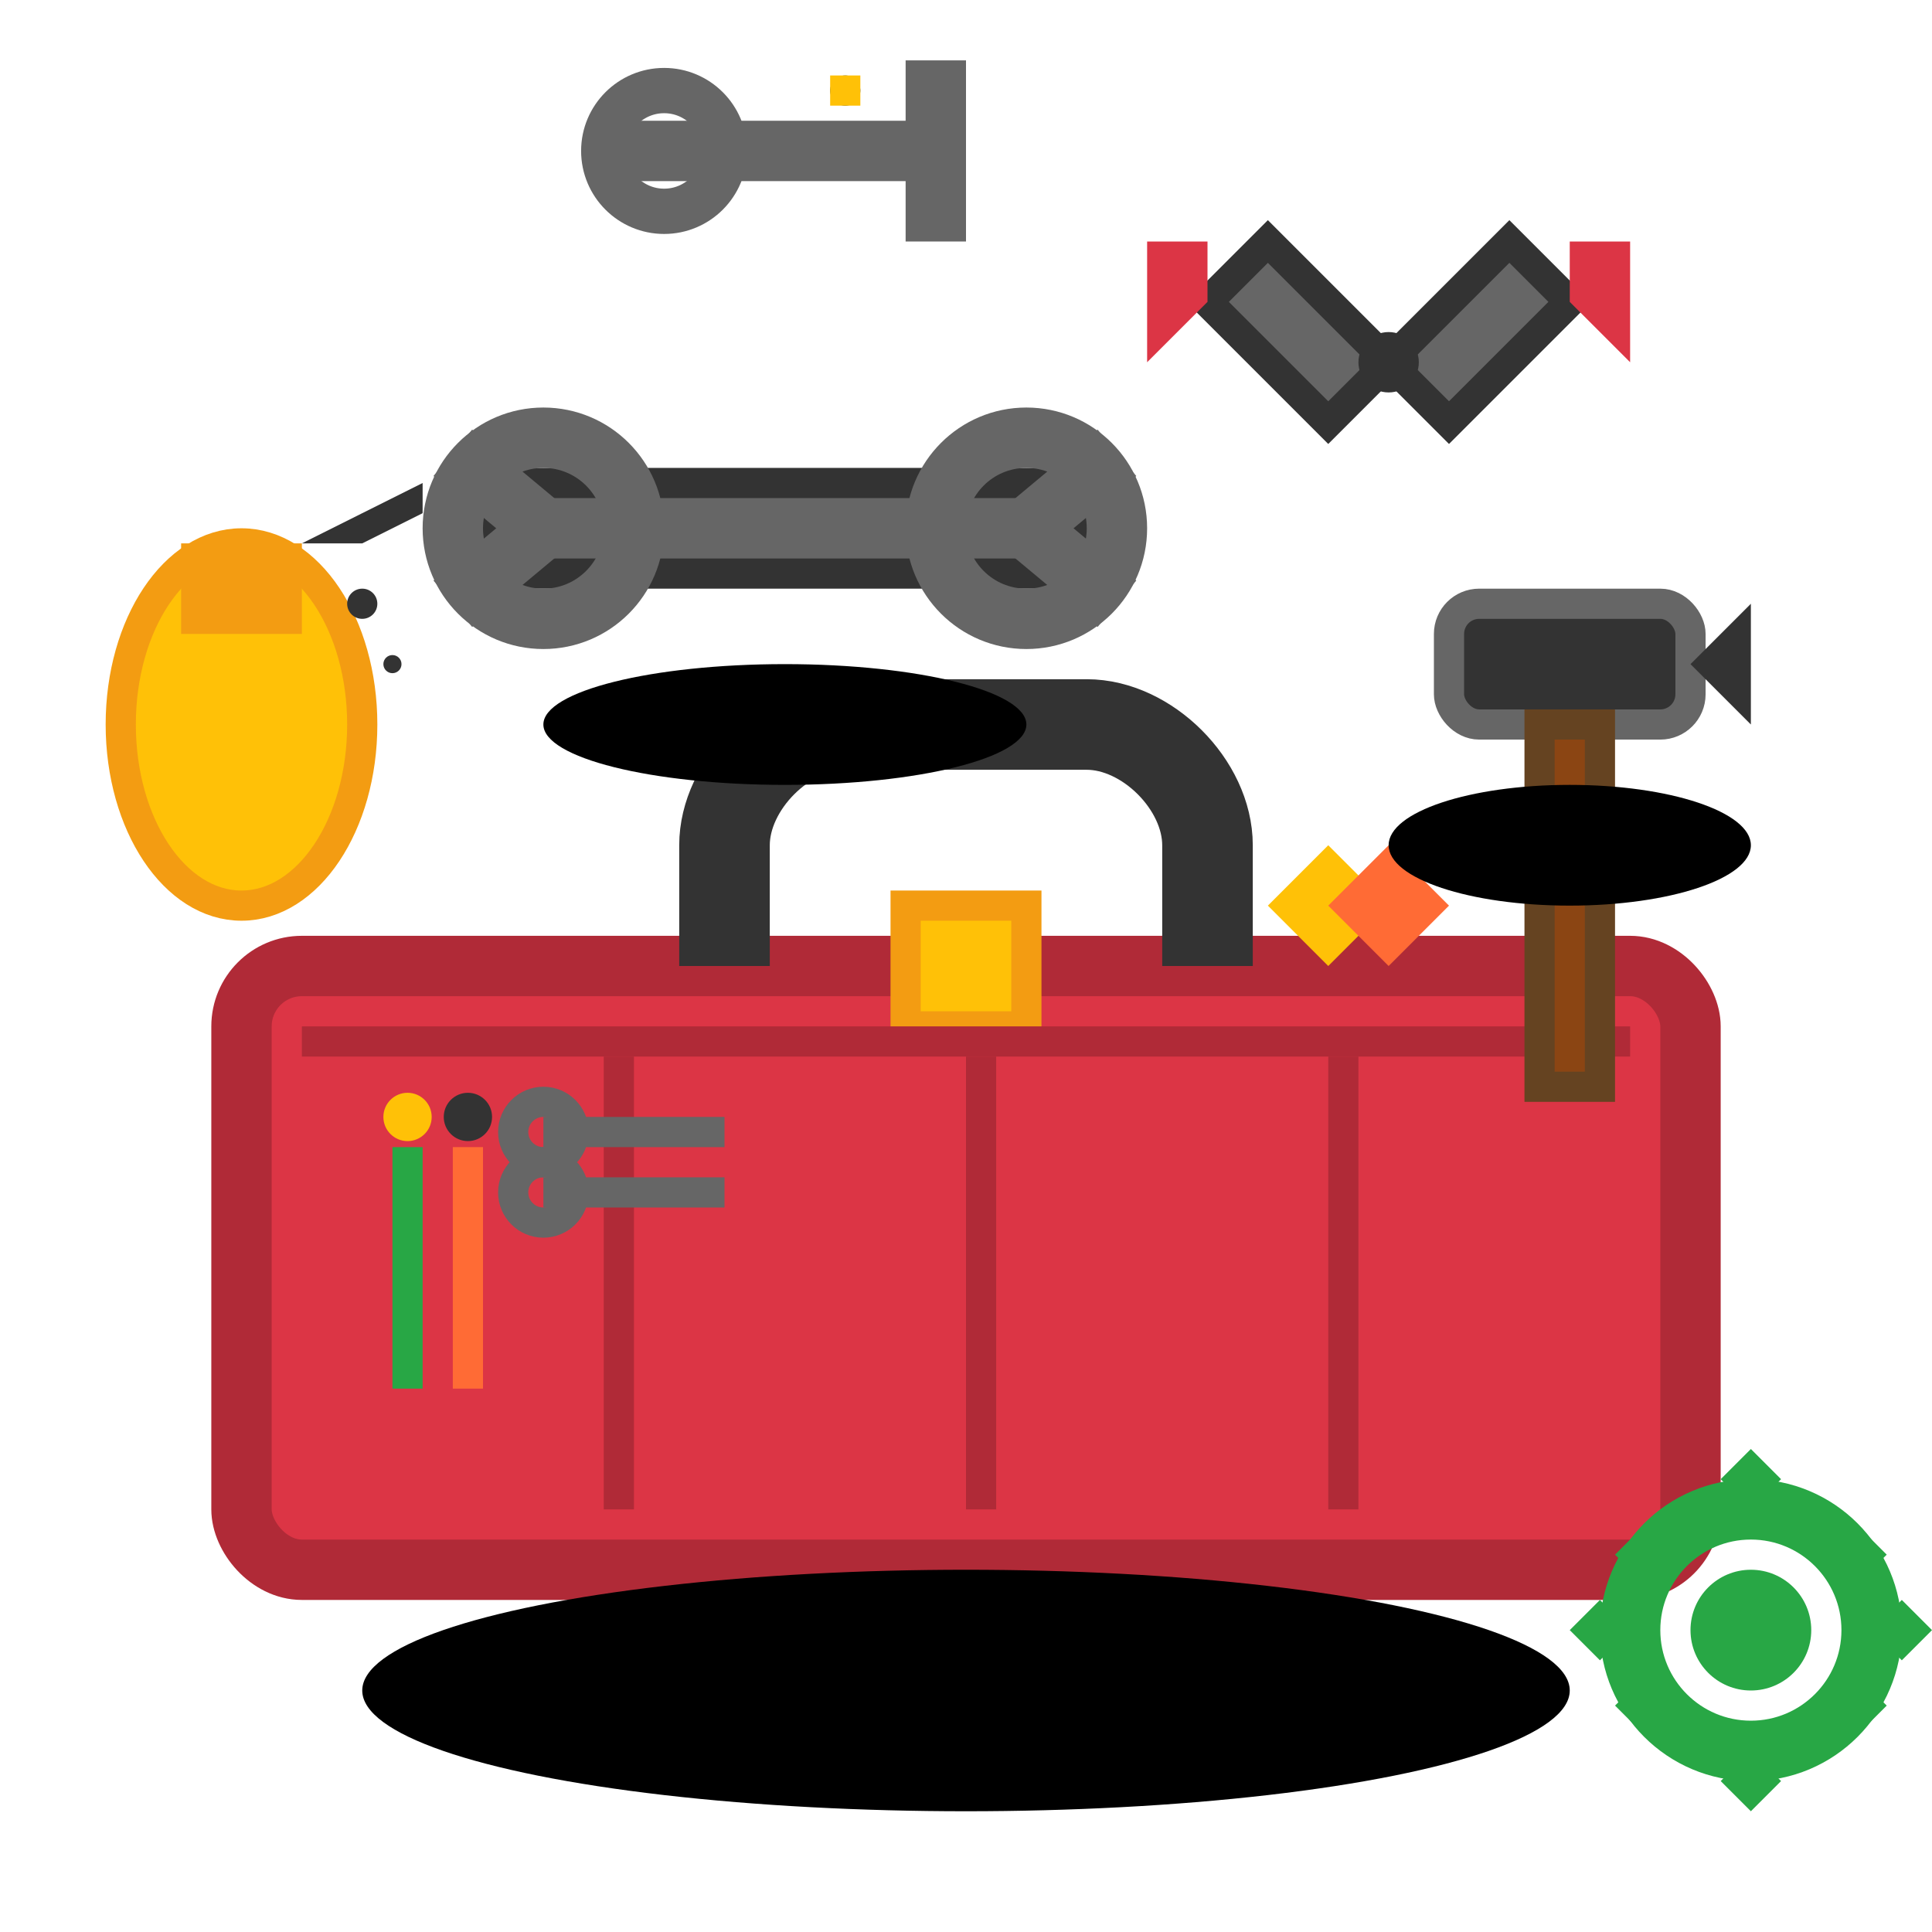 <svg width="64" height="64" viewBox="0 0 64 64" fill="none" xmlns="http://www.w3.org/2000/svg">
  <!-- Toolbox Base -->
  <rect x="8" y="32" width="48" height="20" fill="#dc3545" stroke="#b02a37" stroke-width="2" rx="2"/>
  
  <!-- Toolbox Handle -->
  <path d="M24 32 L24 28 C24 26 26 24 28 24 L36 24 C38 24 40 26 40 28 L40 32" 
        stroke="#333" stroke-width="3" fill="none"/>
  
  <!-- Toolbox Latch -->
  <rect x="30" y="30" width="4" height="4" fill="#ffc107" stroke="#f39c12" stroke-width="1"/>
  
  <!-- Toolbox Compartments -->
  <rect x="10" y="34" width="44" height="1" fill="#b02a37"/>
  <rect x="20" y="35" width="1" height="15" fill="#b02a37"/>
  <rect x="32" y="35" width="1" height="15" fill="#b02a37"/>
  <rect x="44" y="35" width="1" height="15" fill="#b02a37"/>
  
  <!-- Tools in Toolbox -->
  <g transform="translate(12, 36)">
    <!-- Screwdrivers -->
    <rect x="1" y="2" width="1" height="8" fill="#28a745"/>
    <rect x="3" y="2" width="1" height="8" fill="#ff6b35"/>
    <circle cx="1.5" cy="1" r="0.8" fill="#ffc107"/>
    <circle cx="3.5" cy="1" r="0.8" fill="#333"/>
    
    <!-- Small Wrenches -->
    <g transform="translate(6, 1)">
      <rect x="0" y="0" width="6" height="1" fill="#666"/>
      <rect x="0" y="2" width="6" height="1" fill="#666"/>
      <circle cx="0" cy="0.5" r="1" fill="none" stroke="#666"/>
      <circle cx="0" cy="2.5" r="1" fill="none" stroke="#666"/>
    </g>
  </g>
  
  <!-- Main Wrench -->
  <g transform="translate(16, 8)">
    <rect x="0" y="8" width="20" height="3" fill="#666" stroke="#333" stroke-width="1"/>
    <circle cx="2" cy="9.5" r="3" fill="none" stroke="#666" stroke-width="2"/>
    <circle cx="18" cy="9.5" r="3" fill="none" stroke="#666" stroke-width="2"/>
    
    <!-- Wrench jaw details -->
    <path d="M-1 7 L2 9.5 L-1 12" stroke="#666" stroke-width="2" fill="none"/>
    <path d="M21 7 L18 9.5 L21 12" stroke="#666" stroke-width="2" fill="none"/>
  </g>
  
  <!-- Hammer -->
  <g transform="translate(48, 12)">
    <rect x="0" y="8" width="8" height="4" fill="#333" stroke="#666" stroke-width="1" rx="1"/>
    <rect x="3" y="12" width="2" height="12" fill="#8B4513" stroke="#654321" stroke-width="1"/>
    <path d="M8 10 L10 8 L10 12 Z" fill="#333"/>
  </g>
  
  <!-- Oil Can -->
  <g transform="translate(2, 12)">
    <ellipse cx="6" cy="12" rx="4" ry="6" fill="#ffc107" stroke="#f39c12" stroke-width="1"/>
    <rect x="4" y="6" width="4" height="3" fill="#f39c12"/>
    <path d="M8 6 L12 4 L12 5 L10 6" fill="#333"/>
    
    <!-- Oil drops -->
    <circle cx="10" cy="8" r="0.5" fill="#333"/>
    <circle cx="11" cy="10" r="0.3" fill="#333"/>
  </g>
  
  <!-- Pliers -->
  <g transform="translate(38, 4)">
    <path d="M4 4 L8 8 L6 10 L2 6 Z" fill="#666" stroke="#333" stroke-width="1"/>
    <path d="M8 8 L12 4 L14 6 L10 10 Z" fill="#666" stroke="#333" stroke-width="1"/>
    <circle cx="8" cy="8" r="1" fill="#333"/>
    
    <!-- Plier grips -->
    <path d="M2 6 L0 8 L0 4 L2 4" fill="#dc3545"/>
    <path d="M14 6 L16 8 L16 4 L14 4" fill="#dc3545"/>
  </g>
  
  <!-- Adjustable Wrench -->
  <g transform="translate(20, 2)">
    <rect x="0" y="2" width="12" height="2" fill="#666"/>
    <rect x="10" y="0" width="2" height="6" fill="#666"/>
    <circle cx="2" cy="3" r="2" fill="none" stroke="#666" stroke-width="1.5"/>
    
    <!-- Adjustment screw -->
    <circle cx="8" cy="1" r="0.5" fill="#333"/>
    <rect x="7.5" y="0.5" width="1" height="1" fill="#ffc107"/>
  </g>
  
  <!-- Gear/Cog -->
  <g transform="translate(52, 48)">
    <circle cx="6" cy="6" r="4" fill="none" stroke="#28a745" stroke-width="2"/>
    <circle cx="6" cy="6" r="2" fill="#28a745"/>
    
    <!-- Gear teeth -->
    <path d="M6 0 L7 1 L6 2 L5 1 Z" fill="#28a745"/>
    <path d="M12 6 L11 7 L10 6 L11 5 Z" fill="#28a745"/>
    <path d="M6 12 L5 11 L6 10 L7 11 Z" fill="#28a745"/>
    <path d="M0 6 L1 5 L2 6 L1 7 Z" fill="#28a745"/>
    
    <!-- Diagonal teeth -->
    <path d="M9.5 2.5 L10.5 3.5 L9.5 4.5 L8.5 3.5 Z" fill="#28a745"/>
    <path d="M9.5 9.5 L8.5 8.5 L9.5 7.5 L10.5 8.5 Z" fill="#28a745"/>
    <path d="M2.5 2.5 L3.5 3.5 L2.5 4.5 L1.5 3.5 Z" fill="#28a745"/>
    <path d="M2.5 9.5 L1.5 8.5 L2.5 7.5 L3.5 8.5 Z" fill="#28a745"/>
  </g>
  
  <!-- Spark -->
  <g transform="translate(44, 28)">
    <path d="M0 0 L2 2 L0 4 L-2 2 Z" fill="#ffc107"/>
    <path d="M2 0 L4 2 L2 4 L0 2 Z" fill="#ff6b35"/>
  </g>
  
  <!-- Tool Shadows -->
  <g fill="#00000020">
    <ellipse cx="32" cy="56" rx="20" ry="4"/>
    <ellipse cx="26" cy="24" rx="8" ry="2"/>
    <ellipse cx="52" cy="28" rx="6" ry="2"/>
  </g>
</svg>
